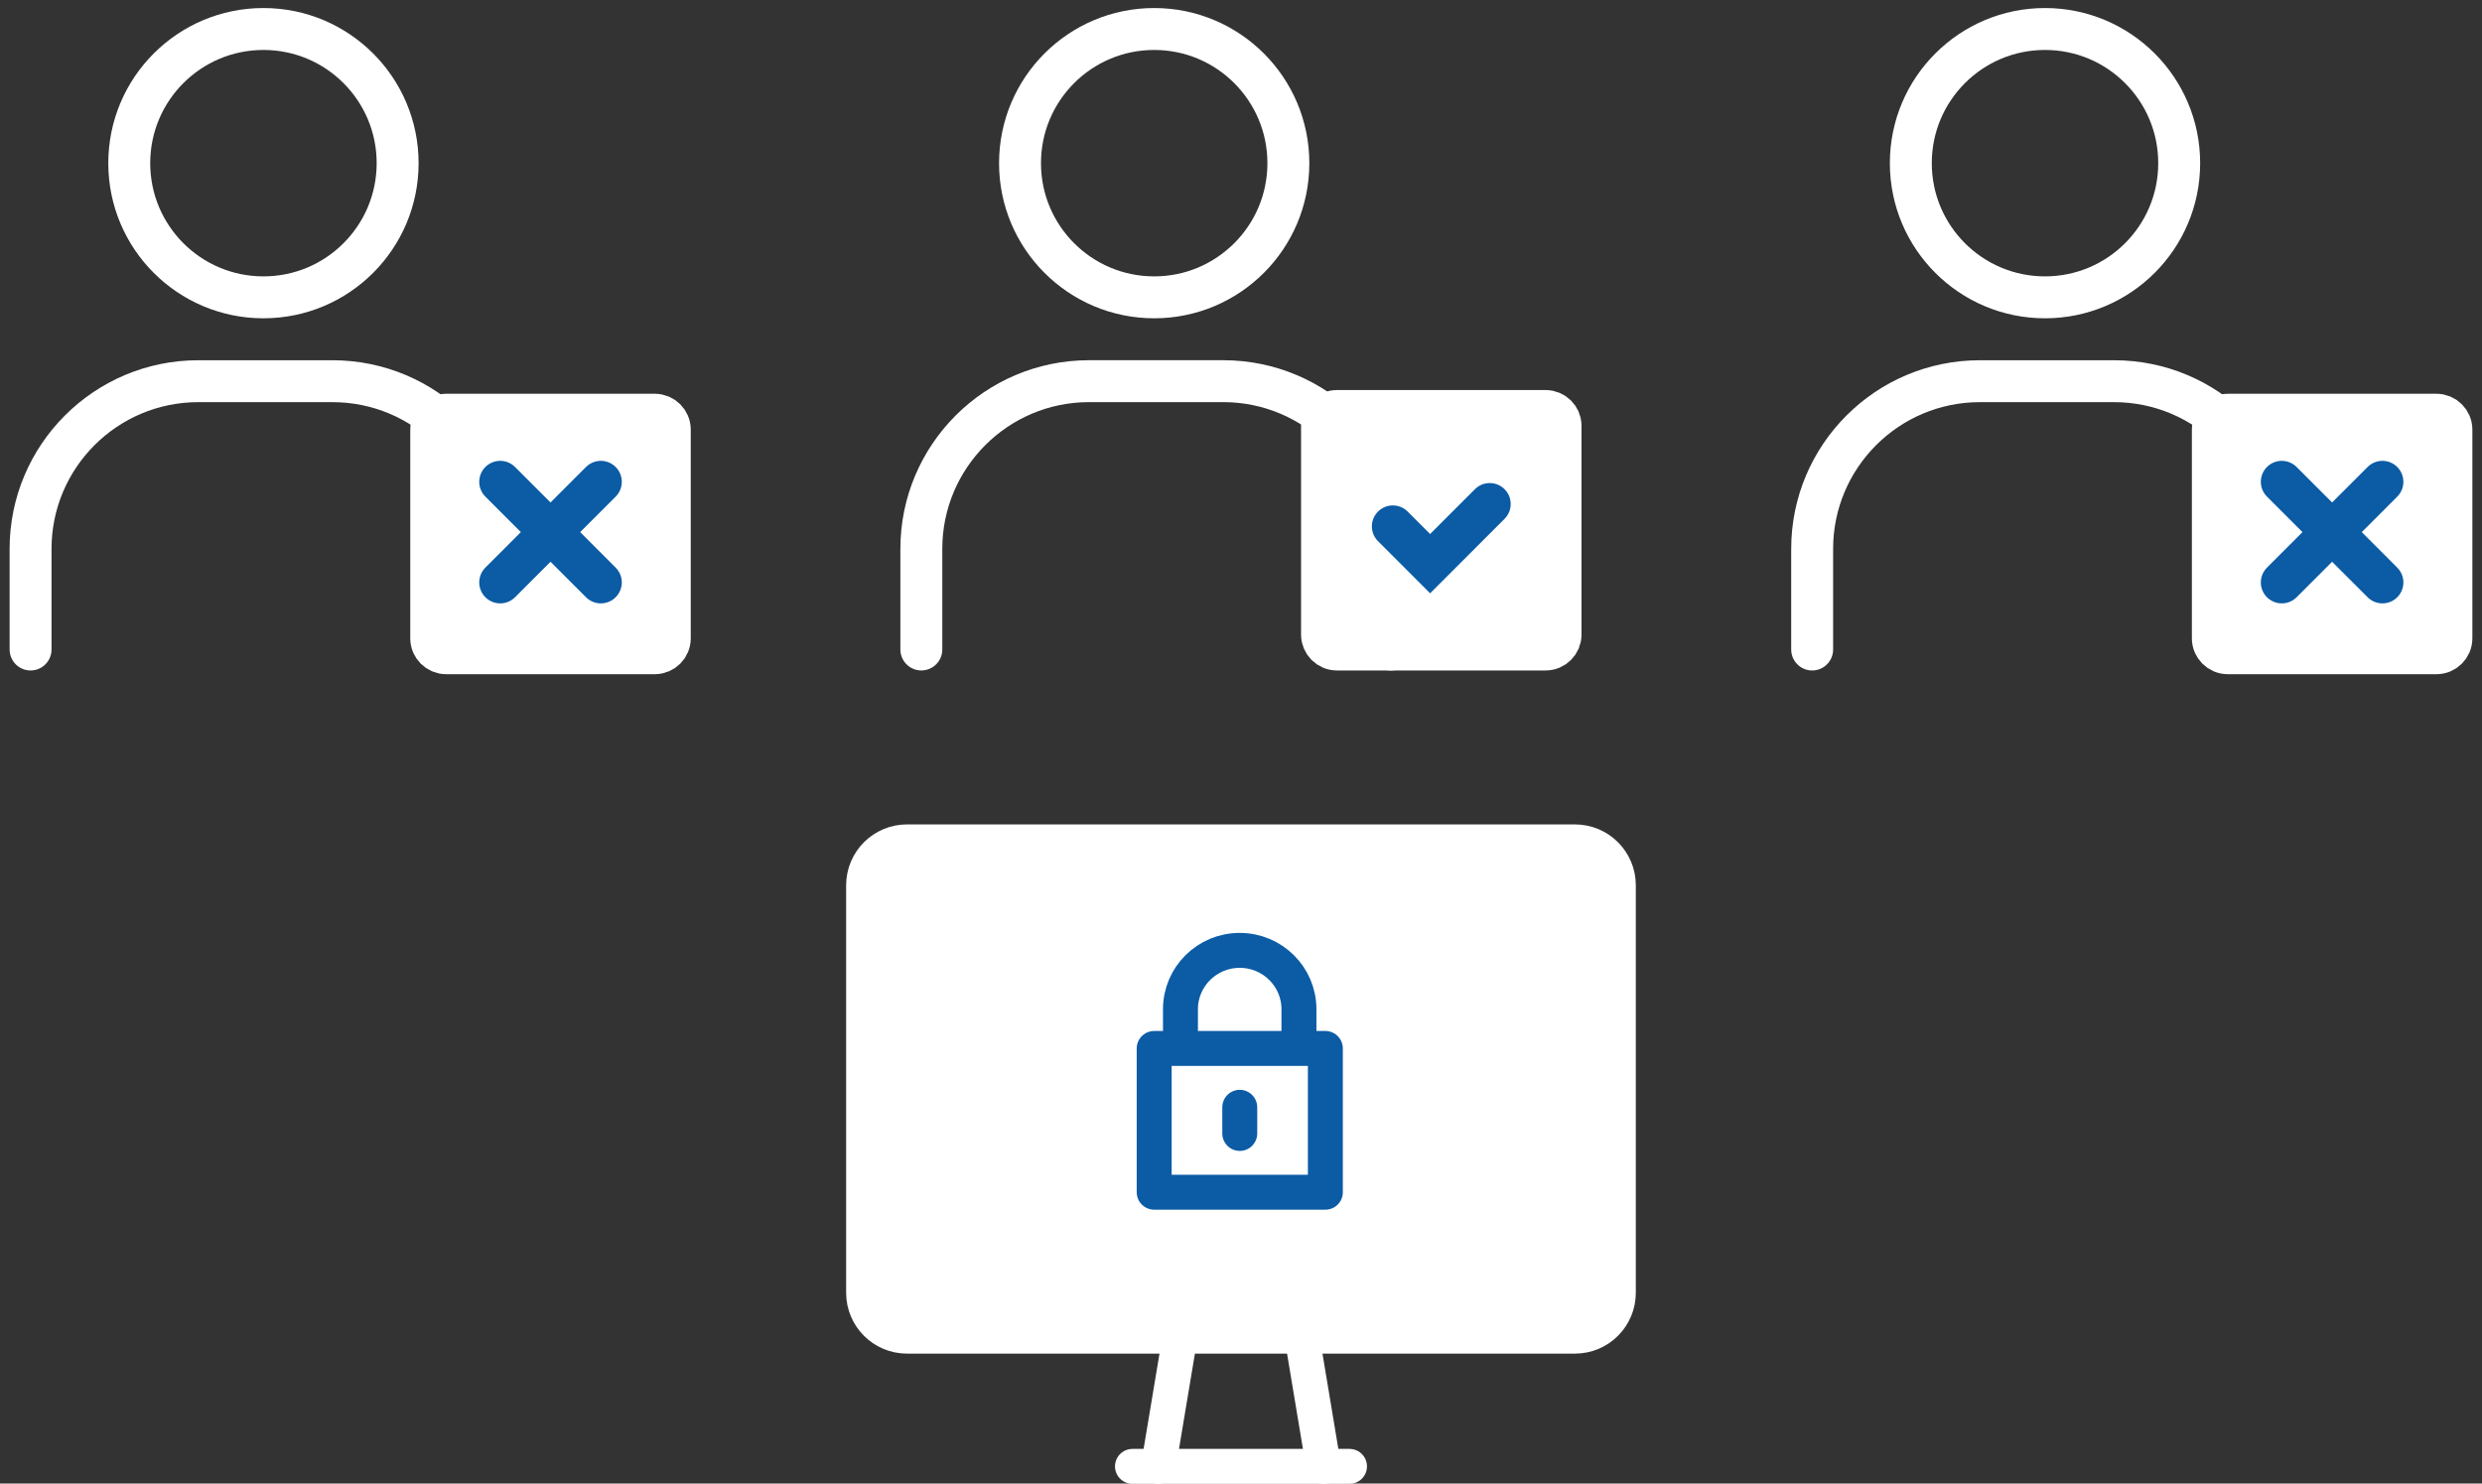 <svg width="92" height="55" viewBox="0 0 92 55" fill="none" xmlns="http://www.w3.org/2000/svg">
<rect x="0" y="0" width="92" height="55" fill="#333333" stroke="none"/>
<path d="M9.765 11.023C12.512 11.023 14.739 8.796 14.739 6.049C14.739 3.302 12.512 1.075 9.765 1.075C7.018 1.075 4.791 3.302 4.791 6.049C4.791 8.796 7.018 11.023 9.765 11.023Z" stroke="white" stroke-width="1.554" stroke-miterlimit="10"/>
<path d="M1.133 24.079V20.349C1.133 16.917 3.918 14.132 7.35 14.132H12.324C15.756 14.132 18.541 16.917 18.541 20.349V24.079" stroke="white" stroke-width="1.554" stroke-miterlimit="10" stroke-linecap="round"/>
<path d="M24.274 15.375H16.537C16.232 15.375 15.984 15.622 15.984 15.928V23.664C15.984 23.97 16.232 24.217 16.537 24.217H24.274C24.579 24.217 24.827 23.97 24.827 23.664V15.928C24.827 15.622 24.579 15.375 24.274 15.375Z" fill="white" stroke="white" stroke-width="1.554" stroke-linecap="round" stroke-linejoin="round"/>
<path d="M18.541 17.862L22.271 21.592" stroke="#0B5BA5" stroke-width="1.554" stroke-miterlimit="10" stroke-linecap="round"/>
<path d="M18.541 21.592L22.271 17.862" stroke="#0B5BA5" stroke-width="1.554" stroke-miterlimit="10" stroke-linecap="round"/>
<path d="M42.782 11.023C45.529 11.023 47.756 8.796 47.756 6.049C47.756 3.302 45.529 1.075 42.782 1.075C40.035 1.075 37.809 3.302 37.809 6.049C37.809 8.796 40.035 11.023 42.782 11.023Z" stroke="white" stroke-width="1.554" stroke-miterlimit="10"/>
<path d="M34.151 24.078V20.348C34.151 16.916 36.937 14.131 40.368 14.131H45.342C48.774 14.131 51.559 16.916 51.559 20.348V24.078" stroke="white" stroke-width="1.554" stroke-miterlimit="10" stroke-linecap="round"/>
<path d="M57.292 15.237H49.556C49.25 15.237 49.003 15.484 49.003 15.789V23.526C49.003 23.831 49.25 24.079 49.556 24.079H57.292C57.598 24.079 57.845 23.831 57.845 23.526V15.789C57.845 15.484 57.598 15.237 57.292 15.237Z" fill="white" stroke="white" stroke-width="1.554" stroke-linecap="round" stroke-linejoin="round"/>
<path d="M51.628 19.514L53.01 20.896L55.22 18.685" stroke="#0B5BA5" stroke-width="1.554" stroke-miterlimit="10" stroke-linecap="round"/>
<path d="M75.802 11.023C78.549 11.023 80.776 8.796 80.776 6.049C80.776 3.302 78.549 1.075 75.802 1.075C73.055 1.075 70.828 3.302 70.828 6.049C70.828 8.796 73.055 11.023 75.802 11.023Z" stroke="white" stroke-width="1.554" stroke-miterlimit="10"/>
<path d="M67.171 24.079V20.349C67.171 16.917 69.956 14.132 73.388 14.132H78.362C81.794 14.132 84.579 16.917 84.579 20.349V24.079" stroke="white" stroke-width="1.554" stroke-miterlimit="10" stroke-linecap="round"/>
<path d="M90.313 15.375H82.576C82.271 15.375 82.023 15.622 82.023 15.927V23.664C82.023 23.969 82.271 24.217 82.576 24.217H90.313C90.618 24.217 90.866 23.969 90.866 23.664V15.927C90.866 15.622 90.618 15.375 90.313 15.375Z" fill="white" stroke="white" stroke-width="1.554" stroke-linecap="round" stroke-linejoin="round"/>
<path d="M84.579 17.862L88.309 21.592" stroke="#0B5BA5" stroke-width="1.554" stroke-miterlimit="10" stroke-linecap="round"/>
<path d="M84.579 21.592L88.309 17.862" stroke="#0B5BA5" stroke-width="1.554" stroke-miterlimit="10" stroke-linecap="round"/>
<path d="M58.379 31.211H33.62C32.731 31.211 32.011 31.931 32.011 32.82V47.926C32.011 48.815 32.731 49.535 33.62 49.535H58.379C59.267 49.535 59.987 48.815 59.987 47.926V32.82C59.987 31.931 59.267 31.211 58.379 31.211Z" fill="white" stroke="white" stroke-width="1.295" stroke-linecap="round" stroke-linejoin="round"/>
<path d="M49.127 38.869H42.782V44.199H49.127V38.869Z" stroke="#0B5BA5" stroke-width="1.295" stroke-linejoin="round"/>
<path d="M48.148 38.867V37.414C48.148 36.21 47.165 35.233 45.952 35.233C44.739 35.233 43.756 36.21 43.756 37.414V38.867" stroke="#0B5BA5" stroke-width="1.295" stroke-linejoin="round"/>
<path d="M45.954 41.05V42.02" stroke="#0B5BA5" stroke-width="1.295" stroke-linecap="round" stroke-linejoin="round"/>
<path d="M43.743 49.536L42.938 54.362" stroke="white" stroke-width="1.295" stroke-linecap="round" stroke-linejoin="round"/>
<path d="M48.256 49.536L49.06 54.362" stroke="white" stroke-width="1.295" stroke-linecap="round" stroke-linejoin="round"/>
<path d="M41.977 54.362H50.022" stroke="white" stroke-width="1.295" stroke-linecap="round" stroke-linejoin="round"/>
</svg>
